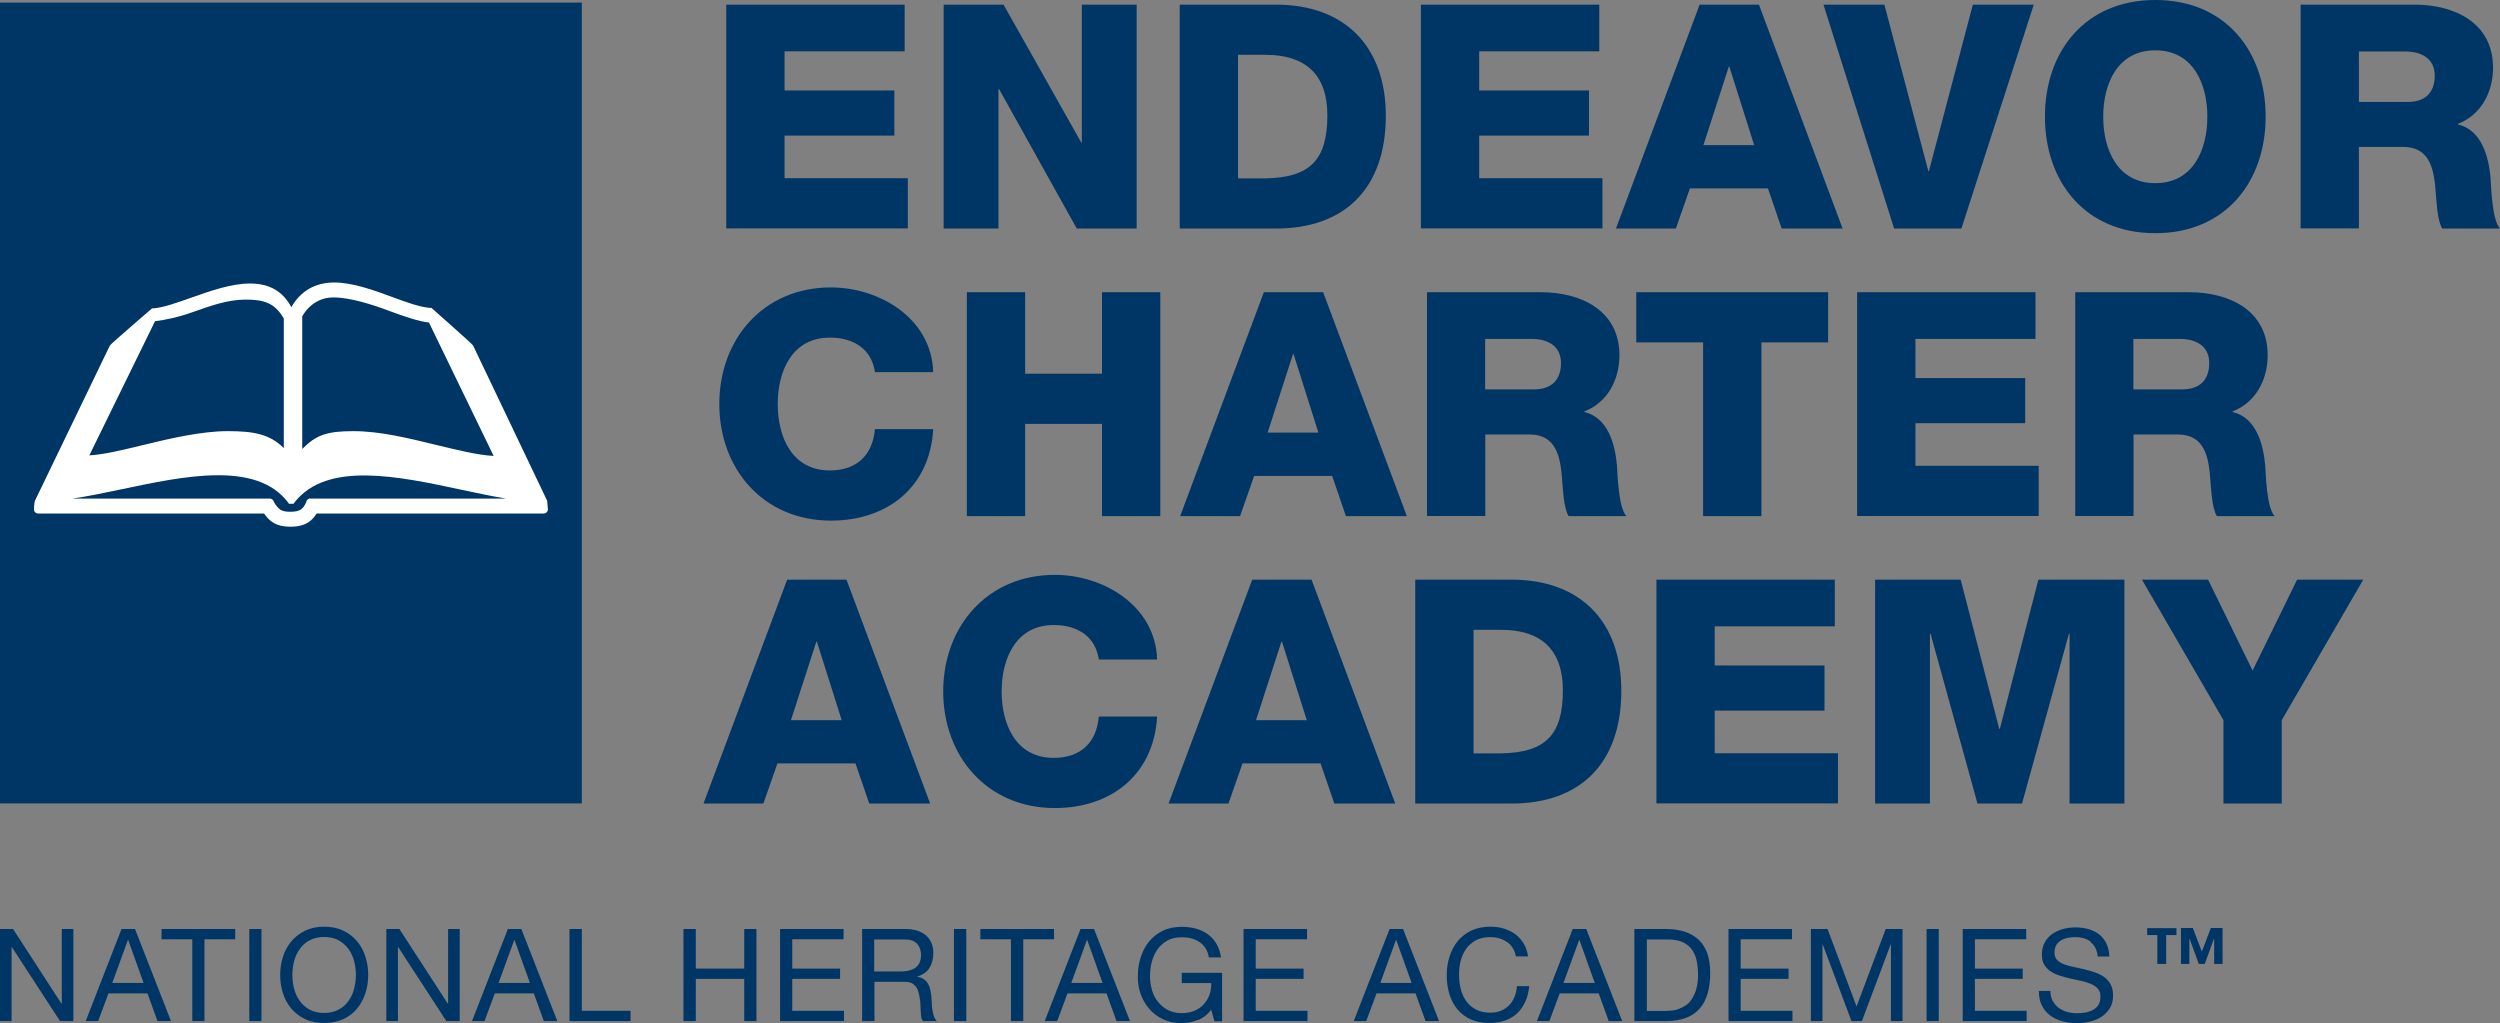 <?xml version="1.0" encoding="UTF-8"?><svg id="Layer_1" xmlns="http://www.w3.org/2000/svg" width="172.39" height="70.55" viewBox="0 0 172.39 70.55"><rect x="0" y="0" width="172.39" height="70.55" fill="#808080" stroke="none"/><defs><style>.cls-1{fill:#fff;}.cls-2{fill:#003665;}</style></defs><rect class="cls-2" y=".18" width="40.12" height="55.22"/><path class="cls-1" d="M21.4,34.37c-.14,0-.26.1-.29.25v.02c-.22.5-.47.65-1.11.65-.6,0-.81-.17-1.11-.67h0c-.03-.14-.15-.24-.28-.24H5c1.03-.15,2.18-.39,3.37-.64,4.36-.92,9.29-1.96,11.48.89l.08.11h.31l.08-.11c2.23-2.84,7.15-1.79,11.49-.86,1.08.23,2.12.45,3.07.61h-13.49ZM10.69,22.15c.72-.09,1.58-.27,2.52-.6,1.27-.45,2.48-.89,3.7-.89s2.02.18,2.66,1.31v8.93c-.96-.96-2.06-1.17-3.87-1.17s-4.01.51-5.88.97c-1.37.33-2.67.65-3.66.7l4.53-9.25ZM22.95,20.51c1.19-.01,2.72.49,3.95.95.95.35,1.94.7,2.68.78l4.46,9.2c-1.1-.06-2.47-.4-3.92-.75-1.92-.47-3.91-.96-5.75-.96s-2.58.27-3.53,1.23v-9.14s.63-1.29,2.1-1.31ZM37.73,34.53l-5.11-10.71c-.05-.1-2.87-2.59-2.87-2.59h-.12c-.71-.06-1.63-.4-2.61-.76-1.27-.47-2.71-.99-3.98-.99s-2.3.56-2.95,1.7c-.59-1.1-1.52-1.63-2.84-1.63s-2.77.52-4.07.98c-.97.34-1.88.67-2.57.73h-.12s-2.86,2.46-2.91,2.56l-5.17,10.71c-.04.09-.07.48-.07.59,0,.16.13.29.29.29h15.58c.38.55.85.91,1.79.91.64,0,1.35-.11,1.83-.91h15.66c.16,0,.29-.13.29-.29"/><path class="cls-2" d="M50.08.32h12.3v3.22h-8.28v2.7h7.57v3.11h-7.57v2.94h8.5v3.46h-12.52V.32Z"/><path class="cls-2" d="M65.07.32h4.13l5.36,9.51h.04V.32h3.78v15.44h-4.13l-5.36-9.62h-.04v9.62h-3.78V.32Z"/><path class="cls-2" d="M81.35.32h6.64c4.74,0,7.57,2.88,7.57,7.66,0,5.06-2.88,7.78-7.57,7.78h-6.64V.32ZM85.37,12.3h1.9c3.05-.06,4.26-1.25,4.26-4.35,0-2.81-1.51-4.17-4.26-4.17h-1.9v8.52Z"/><path class="cls-2" d="M97.98.32h12.3v3.22h-8.28v2.7h7.57v3.11h-7.57v2.94h8.5v3.46h-12.52V.32Z"/><path class="cls-2" d="M117.2.32h4.09l5.77,15.44h-4.2l-.95-2.77h-5.38l-.97,2.77h-4.13L117.2.32ZM117.46,10.01h3.5l-1.71-5.41h-.04l-1.75,5.41Z"/><path class="cls-2" d="M135.24,15.76h-4.63L125.74.32h4.2l3.03,11.48h.04l3.03-11.48h4.2l-4.99,15.44Z"/><path class="cls-2" d="M148.62,0c4.87,0,7.61,3.57,7.61,8.04s-2.75,8.04-7.61,8.04-7.61-3.57-7.61-8.04,2.75-8.04,7.61-8.04ZM148.62,12.63c2.6,0,3.59-2.29,3.59-4.58s-.99-4.58-3.59-4.58-3.59,2.29-3.59,4.58.99,4.58,3.59,4.58Z"/><path class="cls-2" d="M158.63.32h7.87c2.72,0,5.41,1.23,5.41,4.35,0,1.66-.8,3.24-2.42,3.87v.04c1.64.39,2.12,2.23,2.25,3.7.04.65.11,2.92.65,3.48h-3.98c-.35-.52-.41-2.03-.45-2.47-.11-1.56-.37-3.16-2.25-3.16h-3.05v5.62h-4.02V.32ZM162.66,7.03h3.37c1.21,0,1.86-.65,1.86-1.82s-.91-1.66-2.03-1.66h-3.2v3.48Z"/><path class="cls-2" d="M60.33,25.66c-.22-1.56-1.43-2.38-3.11-2.38-2.59,0-3.59,2.29-3.59,4.58s.99,4.58,3.59,4.58c1.88,0,2.96-1.08,3.11-2.85h4.02c-.22,3.98-3.14,6.31-7.05,6.31-4.67,0-7.7-3.57-7.7-8.04s3.03-8.04,7.7-8.04c3.33,0,6.94,2.12,7.05,5.84h-4.02Z"/><path class="cls-2" d="M66.67,20.15h4.02v5.62h5.3v-5.62h4.02v15.44h-4.02v-6.36h-5.3v6.36h-4.02v-15.44Z"/><path class="cls-2" d="M87.15,20.15h4.09l5.77,15.44h-4.2l-.95-2.77h-5.38l-.97,2.77h-4.13l5.77-15.44ZM87.41,29.83h3.5l-1.71-5.41h-.04l-1.75,5.41Z"/><path class="cls-2" d="M98.39,20.15h7.87c2.72,0,5.41,1.23,5.41,4.35,0,1.66-.8,3.24-2.42,3.87v.04c1.64.39,2.12,2.23,2.25,3.7.04.65.11,2.92.65,3.48h-3.98c-.35-.52-.41-2.03-.45-2.47-.11-1.56-.37-3.16-2.25-3.16h-3.05v5.62h-4.02v-15.44ZM102.41,26.85h3.37c1.21,0,1.86-.65,1.86-1.82s-.91-1.66-2.03-1.66h-3.2v3.48Z"/><path class="cls-2" d="M126.07,23.61h-4.61v11.98h-4.02v-11.98h-4.61v-3.46h13.23v3.46Z"/><path class="cls-2" d="M128.06,20.15h12.3v3.22h-8.28v2.7h7.57v3.11h-7.57v2.94h8.5v3.46h-12.52v-15.44Z"/><path class="cls-2" d="M143.09,20.15h7.87c2.73,0,5.41,1.23,5.41,4.35,0,1.66-.8,3.24-2.42,3.87v.04c1.64.39,2.12,2.23,2.25,3.7.04.65.11,2.92.65,3.48h-3.98c-.35-.52-.41-2.03-.45-2.47-.11-1.56-.37-3.16-2.25-3.16h-3.05v5.62h-4.02v-15.44ZM147.11,26.85h3.37c1.21,0,1.86-.65,1.86-1.82s-.91-1.66-2.03-1.66h-3.2v3.48Z"/><path class="cls-2" d="M54.28,39.97h4.09l5.77,15.44h-4.2l-.95-2.77h-5.38l-.97,2.77h-4.13l5.77-15.44ZM54.54,49.66h3.5l-1.71-5.41h-.04l-1.75,5.41Z"/><path class="cls-2" d="M75.77,45.48c-.22-1.56-1.43-2.38-3.11-2.38-2.59,0-3.59,2.29-3.59,4.58s.99,4.58,3.59,4.58c1.88,0,2.96-1.08,3.11-2.85h4.02c-.22,3.98-3.14,6.31-7.05,6.31-4.67,0-7.7-3.57-7.7-8.04s3.03-8.04,7.7-8.04c3.33,0,6.94,2.12,7.05,5.84h-4.02Z"/><path class="cls-2" d="M86.35,39.97h4.09l5.77,15.44h-4.2l-.95-2.77h-5.38l-.97,2.77h-4.13l5.77-15.44ZM86.61,49.66h3.5l-1.71-5.41h-.04l-1.75,5.41Z"/><path class="cls-2" d="M97.59,39.97h6.64c4.74,0,7.57,2.88,7.57,7.66,0,5.06-2.88,7.78-7.57,7.78h-6.64v-15.44ZM101.61,51.95h1.9c3.05-.06,4.26-1.25,4.26-4.35,0-2.81-1.51-4.17-4.26-4.17h-1.9v8.52Z"/><path class="cls-2" d="M114.22,39.97h12.3v3.22h-8.28v2.7h7.57v3.11h-7.57v2.94h8.5v3.46h-12.52v-15.44Z"/><path class="cls-2" d="M129.27,39.97h5.93l2.66,10.29h.04l2.66-10.29h5.93v15.44h-3.78v-11.72h-.04l-3.24,11.72h-3.07l-3.24-11.72h-.04v11.72h-3.78v-15.44Z"/><path class="cls-2" d="M157.34,49.66v5.75h-4.02v-5.75l-5.62-9.69h4.56l3.07,6.27,3.07-6.27h4.56l-5.62,9.69Z"/><path class="cls-2" d="M149.37,64.48v1.99h-.61v-1.99h-.7v-.48h2.02v.48h-.7ZM152.68,66.47v-1.75h-.01l-.64,1.75h-.41l-.64-1.75h-.01v1.75h-.58v-2.48h.82l.62,1.63.62-1.63h.81v2.48h-.58Z"/><path class="cls-2" d="M.9,64.06l3.34,5.15h.02v-5.15h.8v6.35h-.92l-3.32-5.1h-.02v5.1h-.8v-6.35h.9Z"/><path class="cls-2" d="M9.31,64.06l2.48,6.35h-.93l-.69-1.91h-2.69l-.71,1.91h-.86l2.47-6.35h.93ZM9.9,67.78l-1.06-2.96h-.02l-1.08,2.96h2.15Z"/><path class="cls-2" d="M11.14,64.77v-.71h5.08v.71h-2.12v5.64h-.84v-5.64h-2.12Z"/><path class="cls-2" d="M18.03,64.06v6.35h-.84v-6.35h.84Z"/><path class="cls-2" d="M19.51,65.98c.13-.4.32-.75.57-1.06.26-.31.57-.55.95-.74.38-.18.82-.28,1.32-.28s.95.09,1.33.28c.38.18.7.43.95.74.26.31.45.66.57,1.06.13.4.19.82.19,1.25s-.06.85-.19,1.25c-.13.4-.32.75-.57,1.06-.25.31-.57.55-.95.73-.38.18-.82.27-1.33.27s-.95-.09-1.32-.27-.7-.43-.95-.73-.45-.66-.57-1.06c-.13-.4-.19-.82-.19-1.25s.06-.85.19-1.25ZM20.28,68.18c.08.31.21.59.39.84.18.25.41.45.68.6.28.15.61.23,1,.23s.72-.08,1-.23c.28-.15.51-.35.68-.6.18-.25.31-.53.39-.84.08-.31.12-.63.12-.95s-.04-.64-.12-.95c-.08-.31-.21-.59-.39-.84-.18-.25-.41-.45-.68-.6-.28-.15-.61-.23-1-.23s-.72.08-1,.23c-.28.15-.51.35-.68.6-.18.25-.31.53-.39.84s-.12.63-.12.95.04.64.12.95Z"/><path class="cls-2" d="M27.54,64.06l3.34,5.15h.02v-5.15h.8v6.35h-.92l-3.32-5.1h-.02v5.1h-.8v-6.35h.9Z"/><path class="cls-2" d="M35.95,64.06l2.48,6.35h-.93l-.69-1.91h-2.69l-.71,1.91h-.86l2.47-6.35h.93ZM36.54,67.78l-1.06-2.96h-.02l-1.08,2.96h2.15Z"/><path class="cls-2" d="M40.12,64.06v5.64h3.36v.71h-4.21v-6.35h.85Z"/><path class="cls-2" d="M47.98,64.06v2.73h3.34v-2.73h.84v6.35h-.84v-2.91h-3.34v2.91h-.85v-6.35h.85Z"/><path class="cls-2" d="M58.17,64.06v.71h-3.54v2.02h3.3v.71h-3.3v2.2h3.57v.71h-4.41v-6.35h4.38Z"/><path class="cls-2" d="M62.43,64.06c.6,0,1.08.15,1.42.44.34.3.51.7.51,1.22,0,.39-.09.72-.26,1.01-.18.29-.46.49-.84.6v.02c.18.04.33.09.45.18.12.08.21.18.28.3.07.12.12.24.15.39.03.14.06.29.08.44.01.15.02.31.03.47,0,.16.02.32.04.47.02.15.06.3.1.44.04.14.11.26.2.37h-.94c-.06-.07-.1-.15-.12-.27s-.03-.24-.04-.38c0-.14-.01-.29-.02-.45,0-.16-.02-.32-.05-.47-.02-.15-.05-.3-.09-.44s-.09-.26-.17-.36c-.08-.1-.18-.19-.3-.25s-.29-.09-.5-.09h-2.06v2.71h-.85v-6.35h2.99ZM62.6,66.94c.18-.03.33-.09.47-.17.13-.09.24-.2.32-.35s.12-.33.12-.56c0-.32-.09-.58-.27-.78-.18-.2-.47-.3-.86-.3h-2.1v2.21h1.76c.2,0,.38-.01.56-.04Z"/><path class="cls-2" d="M66.63,64.06v6.35h-.85v-6.35h.85Z"/><path class="cls-2" d="M67.6,64.77v-.71h5.08v.71h-2.12v5.64h-.85v-5.64h-2.12Z"/><path class="cls-2" d="M75.44,64.06l2.48,6.35h-.93l-.69-1.91h-2.69l-.71,1.91h-.86l2.47-6.35h.93ZM76.03,67.78l-1.06-2.96h-.02l-1.08,2.96h2.15Z"/><path class="cls-2" d="M82.59,70.33c-.37.15-.74.22-1.11.22-.47,0-.9-.09-1.27-.26s-.69-.41-.95-.71c-.26-.3-.46-.64-.6-1.02-.14-.39-.2-.79-.2-1.2,0-.46.06-.9.19-1.32.13-.42.32-.78.57-1.1.25-.31.57-.56.94-.75.38-.19.82-.28,1.32-.28.34,0,.67.04.97.12.31.08.58.21.82.38.24.17.44.39.6.65s.27.58.33.96h-.84c-.04-.24-.12-.45-.23-.63-.11-.17-.25-.32-.42-.43s-.35-.2-.56-.25c-.21-.06-.43-.08-.67-.08-.39,0-.72.08-.99.23s-.5.36-.68.61c-.17.25-.3.54-.39.86-.08.32-.12.65-.12.99s.05.65.14.96c.09.31.23.58.42.81.18.23.41.42.68.56s.58.21.94.21c.33,0,.63-.05.88-.16.26-.11.47-.25.64-.44s.31-.41.4-.66c.09-.25.13-.52.12-.81h-2.03v-.71h2.78v3.34h-.53l-.22-.79c-.25.33-.56.57-.92.72Z"/><path class="cls-2" d="M90.13,64.06v.71h-3.54v2.02h3.3v.71h-3.3v2.2h3.57v.71h-4.41v-6.35h4.38Z"/><path class="cls-2" d="M96.75,64.06l2.48,6.35h-.93l-.69-1.91h-2.69l-.71,1.91h-.86l2.47-6.35h.93ZM97.34,67.78l-1.06-2.96h-.02l-1.08,2.96h2.15Z"/><path class="cls-2" d="M103.91,64.96c-.32-.23-.71-.34-1.15-.34-.38,0-.7.07-.97.21-.27.14-.49.33-.67.57s-.3.51-.39.82c-.08.31-.12.63-.12.96,0,.36.04.7.12,1.03.08.32.21.6.39.84.17.24.4.43.67.57s.6.21.98.21c.28,0,.53-.05.74-.14.22-.09.4-.22.56-.38.16-.16.28-.36.37-.58.09-.23.14-.47.16-.73h.85c-.08.8-.36,1.42-.83,1.87-.47.44-1.11.67-1.92.67-.49,0-.92-.08-1.29-.25-.37-.17-.67-.4-.92-.7-.24-.3-.43-.65-.55-1.05-.12-.4-.18-.84-.18-1.3s.07-.9.2-1.3.32-.76.57-1.06c.25-.3.57-.54.94-.72.38-.17.81-.26,1.29-.26.33,0,.65.04.94.13s.56.22.79.39c.23.17.42.39.58.64.15.26.25.56.3.89h-.84c-.09-.45-.3-.79-.63-1.01Z"/><path class="cls-2" d="M109.38,64.06l2.48,6.35h-.93l-.69-1.91h-2.69l-.71,1.91h-.86l2.47-6.35h.93ZM109.97,67.78l-1.06-2.96h-.02l-1.08,2.96h2.15Z"/><path class="cls-2" d="M114.88,64.06c.98,0,1.73.25,2.26.75s.79,1.26.79,2.28c0,.53-.06,1.01-.18,1.42-.12.41-.3.76-.55,1.04-.25.28-.57.5-.95.64s-.84.22-1.37.22h-2.18v-6.35h2.18ZM114.95,69.7c.09,0,.21,0,.36-.02.14-.01.29-.05.45-.11.16-.06.32-.14.48-.24.16-.11.3-.25.42-.44s.23-.41.31-.69.12-.61.12-1-.04-.72-.11-1.02c-.07-.3-.2-.55-.36-.76-.17-.21-.39-.37-.65-.48-.27-.11-.6-.16-.99-.16h-1.42v4.93h1.41Z"/><path class="cls-2" d="M123.57,64.06v.71h-3.54v2.02h3.3v.71h-3.3v2.2h3.57v.71h-4.41v-6.35h4.38Z"/><path class="cls-2" d="M126.02,64.06l2,5.34,2.01-5.34h1.16v6.35h-.8v-5.28h-.02l-1.98,5.28h-.72l-1.98-5.28h-.02v5.28h-.8v-6.35h1.16Z"/><path class="cls-2" d="M133.69,64.06v6.35h-.84v-6.35h.84Z"/><path class="cls-2" d="M139.72,64.06v.71h-3.54v2.02h3.3v.71h-3.3v2.2h3.57v.71h-4.41v-6.35h4.38Z"/><path class="cls-2" d="M144.17,64.93c-.28-.2-.64-.31-1.08-.31-.18,0-.35.02-.52.05-.17.04-.32.09-.46.18-.13.08-.24.19-.32.33s-.12.31-.12.52c0,.2.06.35.17.48s.27.22.46.3.41.14.65.19c.24.05.49.11.74.16.25.06.5.13.74.21.24.08.46.19.65.32.19.14.35.31.46.52.12.21.17.47.17.78,0,.34-.08.63-.23.87-.15.24-.35.44-.58.59s-.5.26-.8.33c-.29.07-.59.1-.88.1-.36,0-.69-.04-1.01-.13-.32-.09-.6-.22-.84-.4s-.43-.41-.57-.69c-.14-.28-.21-.61-.21-1h.8c0,.27.05.5.16.69s.24.35.41.48c.17.12.37.22.59.28.23.06.46.09.69.09.19,0,.38-.02.57-.05.19-.04.37-.1.52-.18.15-.09.28-.2.37-.35.09-.15.14-.34.14-.57,0-.22-.06-.4-.17-.53-.12-.14-.27-.25-.46-.33s-.41-.16-.65-.21c-.24-.05-.49-.11-.74-.16-.25-.06-.5-.12-.74-.2-.24-.07-.46-.17-.65-.29-.19-.12-.35-.28-.46-.47-.12-.19-.17-.43-.17-.72,0-.32.07-.6.2-.83.13-.23.3-.43.52-.58.22-.15.46-.26.74-.34.28-.07.56-.11.85-.11.33,0,.63.04.91.12.28.08.52.2.73.36.21.17.38.38.5.63.12.25.19.55.2.9h-.8c-.05-.46-.21-.79-.49-.99Z"/></svg>